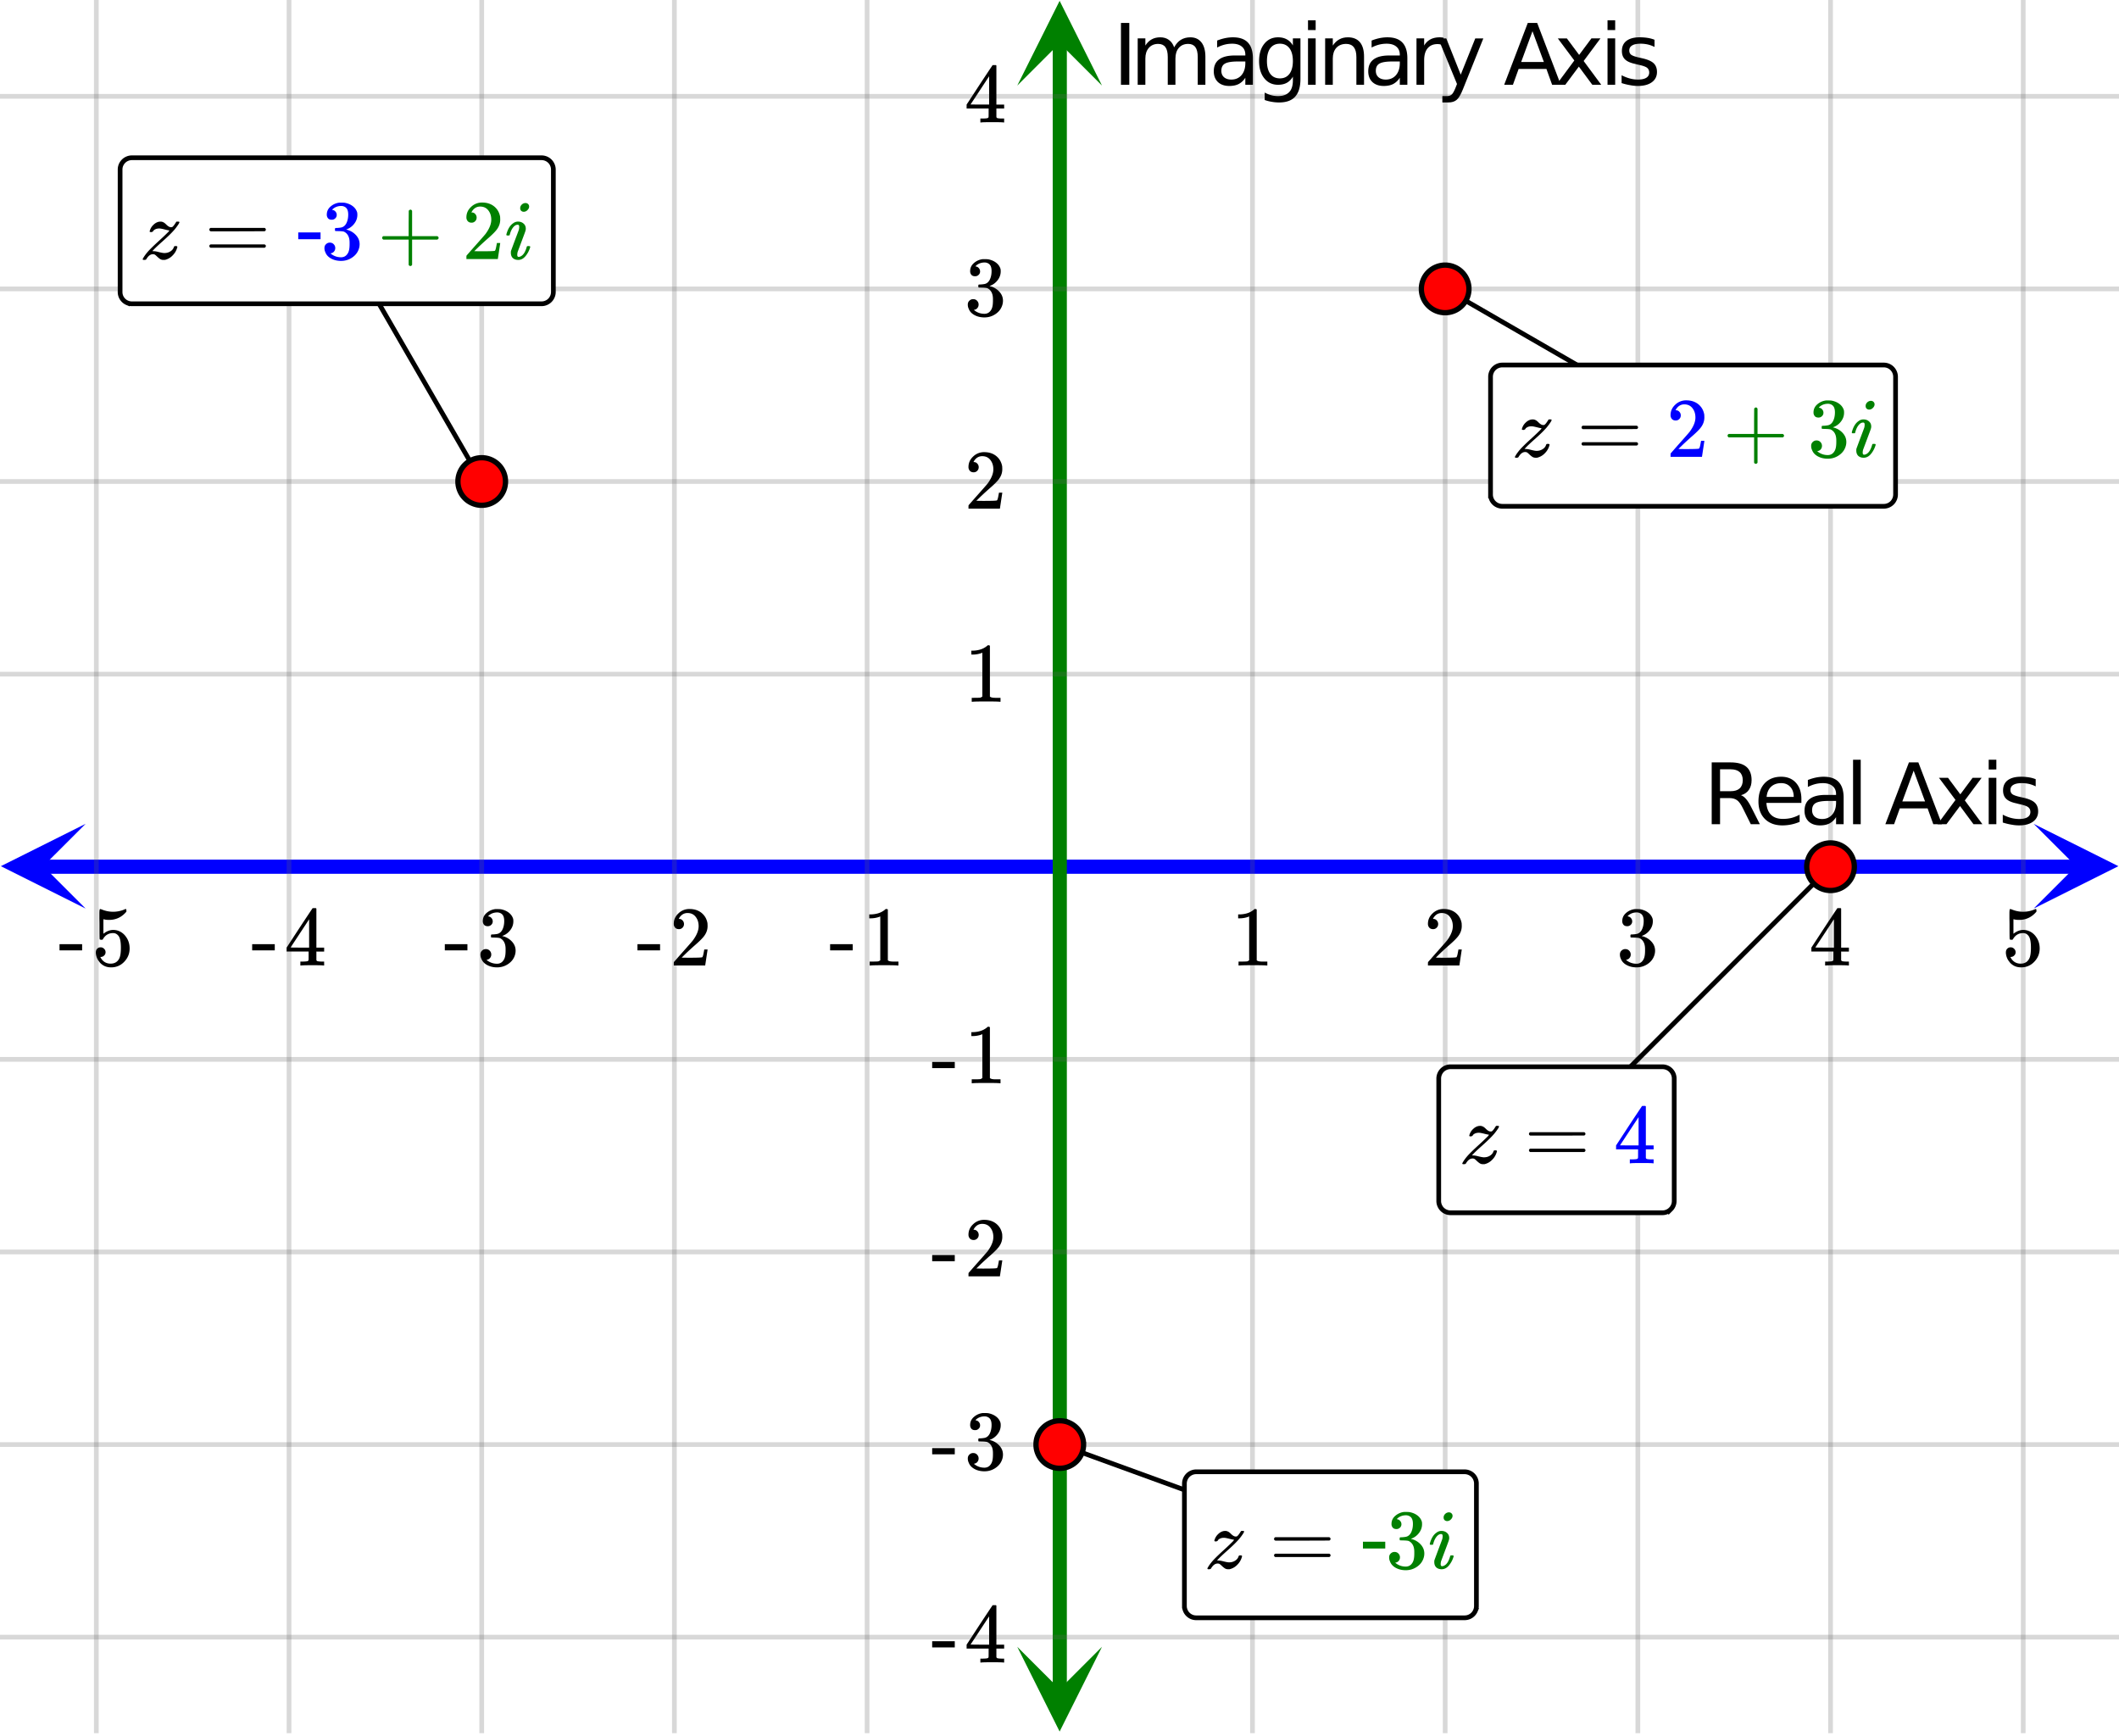 <svg xmlns="http://www.w3.org/2000/svg" xmlns:xlink="http://www.w3.org/1999/xlink" width="449.28" height="368" viewBox="0 0 336.96 276"><defs><symbol overflow="visible" id="h"><path d="M5.984-4.61c.282.094.555.305.829.626.269.312.539.746.812 1.296L8.985 0H7.546l-1.25-2.516c-.324-.664-.64-1.101-.953-1.312-.305-.219-.715-.328-1.235-.328H2.656V0H1.328v-9.828h3c1.125 0 1.961.234 2.516.703.55.469.828 1.18.828 2.125 0 .617-.149 1.133-.438 1.547-.28.406-.699.687-1.25.844zM2.656-8.733v3.484h1.672c.633 0 1.113-.145 1.438-.438.332-.3.5-.738.5-1.312 0-.57-.168-1.004-.5-1.297-.325-.289-.805-.437-1.438-.437zm0 0"/></symbol><symbol overflow="visible" id="i"><path d="M7.578-3.984v.593H2.016c.05.836.3 1.47.75 1.907.445.43 1.07.64 1.875.64.468 0 .921-.05 1.359-.156a5.827 5.827 0 0 0 1.297-.516v1.141a6.956 6.956 0 0 1-2.734.563C3.394.188 2.469-.149 1.78-.829 1.094-1.516.75-2.441.75-3.61c0-1.207.32-2.164.969-2.875.656-.707 1.535-1.063 2.64-1.063.989 0 1.77.32 2.344.953.582.637.875 1.508.875 2.61zm-1.219-.36c0-.664-.183-1.195-.546-1.593-.368-.395-.844-.594-1.438-.594-.68 0-1.219.195-1.625.578-.406.387-.64.922-.703 1.61zm0 0"/></symbol><symbol overflow="visible" id="j"><path d="M4.625-3.703c-.98 0-1.664.117-2.047.344-.375.218-.562.601-.562 1.14 0 .43.14.766.421 1.016.29.25.676.375 1.157.375.676 0 1.219-.235 1.625-.703.406-.477.61-1.114.61-1.907v-.265zm2.406-.5V0H5.828v-1.125a2.75 2.75 0 0 1-1.047 1c-.406.207-.906.313-1.5.313-.761 0-1.367-.208-1.812-.625C1.03-.863.812-1.43.812-2.141c0-.832.274-1.457.829-1.875.55-.425 1.379-.64 2.484-.64h1.703v-.125c0-.551-.183-.977-.547-1.282-.367-.312-.883-.468-1.547-.468-.43 0-.84.054-1.234.156a5.593 5.593 0 0 0-1.156.453v-1.11a7.834 7.834 0 0 1 1.297-.39c.414-.082.82-.125 1.218-.125 1.063 0 1.852.277 2.375.828.532.555.797 1.39.797 2.516zm0 0"/></symbol><symbol overflow="visible" id="k"><path d="M1.266-10.25h1.218V0H1.266zm0 0"/></symbol><symbol overflow="visible" id="m"><path d="M4.61-8.516L2.811-3.625h3.61zm-.75-1.312h1.5L9.11 0H7.733l-.906-2.516H2.406L1.5 0H.11zm0 0"/></symbol><symbol overflow="visible" id="n"><path d="M7.406-7.375L4.734-3.781 7.531 0H6.11L3.97-2.89 1.813 0H.39L3.25-3.86.625-7.374h1.438L4.016-4.75l1.953-2.625zm0 0"/></symbol><symbol overflow="visible" id="o"><path d="M1.266-7.375h1.218V0H1.266zm0-2.875h1.218v1.547H1.266zm0 0"/></symbol><symbol overflow="visible" id="p"><path d="M5.969-7.156v1.14a4.708 4.708 0 0 0-1.063-.39 5.208 5.208 0 0 0-1.14-.125c-.606 0-1.059.093-1.36.281-.304.18-.453.45-.453.813 0 .28.102.507.313.671.218.157.656.309 1.312.454l.406.093c.864.188 1.473.45 1.829.782.363.335.546.804.546 1.406 0 .687-.273 1.23-.812 1.625-.543.398-1.29.594-2.234.594-.399 0-.81-.043-1.235-.126-.43-.07-.875-.18-1.344-.328v-1.25c.446.23.883.403 1.313.516.437.117.867.172 1.297.172.57 0 1.008-.094 1.312-.281.313-.196.469-.473.469-.829 0-.332-.117-.585-.344-.765-.218-.176-.703-.344-1.453-.5l-.422-.11c-.75-.156-1.293-.394-1.625-.718-.336-.32-.5-.77-.5-1.344 0-.695.242-1.234.735-1.61.5-.374 1.195-.562 2.093-.562.446 0 .868.031 1.266.094.395.062.758.164 1.094.297zm0 0"/></symbol><symbol overflow="visible" id="w"><path d="M1.328-9.828h1.328V0H1.328zm0 0"/></symbol><symbol overflow="visible" id="x"><path d="M7.016-5.953c.3-.55.66-.953 1.078-1.203.426-.258.926-.39 1.5-.39.758 0 1.347.273 1.765.812.414.53.625 1.293.625 2.28V0h-1.218v-4.406c0-.707-.125-1.235-.375-1.578-.25-.344-.633-.516-1.141-.516-.625 0-1.121.21-1.484.625-.368.418-.547.984-.547 1.703V0H6v-4.406c0-.719-.125-1.242-.375-1.578-.25-.344-.637-.516-1.156-.516-.625 0-1.121.215-1.485.64-.367.419-.546.981-.546 1.688V0h-1.22v-7.375h1.22v1.14c.28-.445.613-.773 1-.984.382-.218.843-.328 1.374-.328.532 0 .985.137 1.36.406.383.274.664.668.844 1.188zm0 0"/></symbol><symbol overflow="visible" id="y"><path d="M6.125-3.766c0-.882-.184-1.566-.547-2.046-.367-.477-.871-.72-1.516-.72-.656 0-1.167.243-1.53.72C2.175-5.332 2-4.649 2-3.767c0 .868.176 1.543.531 2.032.364.48.875.718 1.531.718.645 0 1.149-.238 1.516-.718.363-.489.547-1.164.547-2.032zM7.328-.922c0 1.258-.281 2.195-.844 2.813-.554.613-1.402.921-2.546.921-.43 0-.829-.039-1.204-.109a6.418 6.418 0 0 1-1.093-.281V1.234c.351.196.703.336 1.046.422.344.094.696.14 1.063.14.79 0 1.383-.21 1.781-.624.395-.406.594-1.031.594-1.875v-.594c-.25.438-.574.766-.969.984C4.77-.102 4.305 0 3.766 0c-.907 0-1.637-.344-2.188-1.031C1.023-1.72.75-2.63.75-3.766c0-1.144.273-2.062.828-2.75.55-.687 1.281-1.03 2.188-1.03.539 0 1.004.109 1.39.327.395.211.719.532.969.969v-1.125h1.203zm0 0"/></symbol><symbol overflow="visible" id="z"><path d="M7.406-4.453V0H6.188v-4.406c0-.696-.137-1.219-.407-1.563-.273-.351-.68-.531-1.218-.531-.657 0-1.18.21-1.563.625-.375.418-.563.984-.563 1.703V0H1.22v-7.375h1.218v1.14c.29-.437.633-.765 1.032-.984.394-.218.847-.328 1.36-.328.843 0 1.484.262 1.921.781.438.524.656 1.293.656 2.313zm0 0"/></symbol><symbol overflow="visible" id="A"><path d="M5.547-6.234a1.38 1.38 0 0 0-.453-.172 2.203 2.203 0 0 0-.532-.063c-.68 0-1.203.227-1.578.672-.367.438-.546 1.074-.546 1.906V0h-1.22v-7.375h1.22v1.14a2.469 2.469 0 0 1 1-.984c.406-.218.898-.328 1.484-.328.082 0 .176.008.281.016.102.011.211.027.328.047zm0 0"/></symbol><symbol overflow="visible" id="B"><path d="M4.344.688C4 1.563 3.66 2.133 3.328 2.405c-.324.27-.758.406-1.297.406h-.969V1.798h.72c.331 0 .585-.086.765-.25.187-.156.394-.527.625-1.11l.219-.562-2.985-7.25h1.281l2.297 5.766 2.313-5.766h1.281zm0 0"/></symbol><symbol overflow="visible" id="G"><path d="M.656-4.234h3.547v1.078H.656zm0 0"/></symbol><symbol overflow="visible" id="q"><path d="M5.61 0c-.157-.031-.872-.047-2.141-.047C2.207-.047 1.5-.03 1.344 0h-.157v-.625h.344c.52 0 .86-.008 1.016-.031.07-.008.18-.067.328-.172v-6.969c-.023 0-.059.016-.11.047a4.134 4.134 0 0 1-1.39.25h-.25v-.625h.25c.758-.02 1.39-.188 1.89-.5a2.46 2.46 0 0 0 .422-.313c.008-.03.063-.046.157-.046a.36.36 0 0 1 .234.078v8.078c.133.137.43.203.89.203h.798V0zm0 0"/></symbol><symbol overflow="visible" id="r"><path d="M1.484-5.781c-.25 0-.449-.078-.593-.235a.872.872 0 0 1-.22-.609c0-.645.243-1.195.735-1.656a2.46 2.46 0 0 1 1.766-.703c.77 0 1.41.21 1.922.625.508.418.82.964.937 1.64.008.168.016.32.016.453 0 .524-.156 1.012-.469 1.47-.25.374-.758.89-1.516 1.546-.324.281-.777.695-1.359 1.234l-.781.766 1.016.016c1.414 0 2.164-.024 2.25-.079.039-.007.085-.101.14-.28.031-.095.094-.4.188-.923v-.03h.53v.03l-.374 2.47V0h-5v-.25c0-.188.008-.29.031-.313.008-.007.383-.437 1.125-1.28.977-1.095 1.61-1.813 1.89-2.157.602-.82.907-1.57.907-2.25 0-.594-.156-1.086-.469-1.484-.312-.407-.746-.61-1.297-.61-.523 0-.945.235-1.265.703-.024.032-.047.079-.078.141a.274.274 0 0 0-.047.078c0 .012.02.016.062.016a.68.68 0 0 1 .547.25.801.801 0 0 1 .219.562c0 .23-.078.422-.235.578a.76.76 0 0 1-.578.235zm0 0"/></symbol><symbol overflow="visible" id="s"><path d="M1.719-6.25c-.25 0-.446-.07-.578-.219a.863.863 0 0 1-.204-.593c0-.508.196-.938.594-1.282a2.566 2.566 0 0 1 1.407-.625h.203c.312 0 .507.008.593.016.301.043.602.137.907.281.593.305.968.727 1.125 1.266.02.093.03.218.03.375 0 .523-.167.996-.5 1.422-.323.418-.73.714-1.218.89-.055.024-.055.04 0 .047.008 0 .05.012.125.031.55.157 1.016.446 1.39.86.376.418.563.89.563 1.422 0 .367-.086.718-.25 1.062-.218.461-.574.84-1.062 1.14-.492.302-1.04.454-1.64.454-.595 0-1.122-.125-1.579-.375-.46-.25-.766-.586-.922-1.016a1.45 1.45 0 0 1-.14-.656c0-.25.082-.453.25-.61a.831.831 0 0 1 .609-.25c.25 0 .453.087.61.25.163.169.25.372.25.61 0 .21-.063.39-.188.547a.768.768 0 0 1-.469.281l-.094.031c.489.407 1.047.61 1.672.61.5 0 .875-.239 1.125-.719.156-.29.234-.742.234-1.36v-.265c0-.852-.292-1.426-.875-1.719-.124-.05-.398-.082-.812-.093l-.563-.016-.046-.031c-.024-.02-.032-.086-.032-.204 0-.113.008-.18.032-.203.03-.03.054-.046.078-.046.25 0 .508-.02.781-.063.395-.05.695-.27.906-.656.207-.395.313-.867.313-1.422 0-.582-.157-.973-.469-1.172a1.131 1.131 0 0 0-.64-.188c-.45 0-.844.122-1.188.36l-.125.094a.671.671 0 0 0-.094.109l-.047.047a.88.88 0 0 0 .094.031c.176.024.328.11.453.266.125.148.188.32.188.515a.715.715 0 0 1-.235.547.76.76 0 0 1-.562.219zm0 0"/></symbol><symbol overflow="visible" id="t"><path d="M6.234 0c-.125-.031-.71-.047-1.75-.047-1.074 0-1.671.016-1.796.047h-.126v-.625h.422c.383-.008.618-.031.704-.063a.286.286 0 0 0 .171-.14c.008-.008.016-.25.016-.719v-.672h-3.5v-.625l2.031-3.11A431.58 431.58 0 0 1 4.5-9.108c.02-.008.113-.016.281-.016h.25l.078.078v6.203h1.235v.625H5.109V-.89a.25.25 0 0 0 .079.157c.07.062.328.101.765.109h.39V0zm-2.28-2.844v-4.5L1-2.859l1.469.015zm0 0"/></symbol><symbol overflow="visible" id="u"><path d="M1.438-2.89a.72.72 0 0 1 .546.234.72.72 0 0 1 .235.547c0 .21-.078.386-.235.53a.73.73 0 0 1-.515.22h-.094l.047.062c.133.293.336.531.61.719.28.187.609.281.984.281.644 0 1.101-.27 1.375-.812.175-.332.265-.907.265-1.72 0-.925-.125-1.55-.375-1.874-.23-.3-.515-.453-.86-.453-.698 0-1.23.308-1.593.922a.312.312 0 0 1-.094.125.761.761 0 0 1-.203.015c-.148 0-.23-.031-.25-.093-.023-.032-.031-.817-.031-2.36 0-.258-.008-.57-.016-.937v-.72c0-.5.032-.75.094-.75a.047.047 0 0 1 .047-.03l.25.078a4.646 4.646 0 0 0 3.625-.016.402.402 0 0 1 .172-.062c.07 0 .11.086.11.25v.171C4.8-7.686 3.878-7.25 2.765-7.25c-.282 0-.532-.023-.75-.078l-.141-.031v2.312c.508-.406 1.035-.61 1.578-.61.164 0 .348.024.547.063.602.157 1.094.5 1.469 1.032.383.523.578 1.14.578 1.859 0 .812-.29 1.515-.86 2.11-.562.593-1.261.89-2.093.89C2.52.297 2.035.14 1.64-.172a1.618 1.618 0 0 1-.438-.453C.93-.945.758-1.348.687-1.828c0-.02-.007-.055-.015-.11v-.14c0-.25.07-.445.219-.594a.745.745 0 0 1 .546-.219zm0 0"/></symbol><symbol overflow="visible" id="v"><path d="M.14-2.406v-.985h3.594v.985zm0 0"/></symbol><symbol overflow="visible" id="D"><path d="M.75-4.672c0-.125.063-.219.188-.281H9.53c.133.062.203.156.203.281 0 .094-.062.18-.187.25l-4.281.016H.969C.82-4.457.75-4.546.75-4.672zm0 2.61c0-.133.07-.223.219-.266h8.578a.249.249 0 0 0 .062.047l.063.047c.02.011.035.039.047.078.008.031.015.062.015.094 0 .117-.07.203-.203.265H.937C.813-1.859.75-1.945.75-2.063zm0 0"/></symbol><symbol overflow="visible" id="E"><path d="M.938-3.094C.813-3.164.75-3.258.75-3.375c0-.113.063-.203.188-.266h4.03v-2.015l.016-2.032c.094-.113.18-.171.266-.171.113 0 .203.07.266.203v4.015H9.53c.133.075.203.168.203.282 0 .105-.07.195-.203.265H5.516V.922c-.063.125-.157.187-.282.187-.117 0-.203-.062-.265-.187v-4.016zm0 0"/></symbol><symbol overflow="visible" id="C"><path d="M.547.14C.492.087.469.05.469.032c0-.039.023-.097.078-.172.144-.27.379-.597.703-.984.383-.438 1.031-1.066 1.938-1.89a38.025 38.025 0 0 0 1.39-1.329c.113-.144.145-.218.094-.218-.106 0-.34-.047-.703-.141-.399-.102-.684-.156-.86-.156-.261 0-.48.046-.656.14-.18.086-.293.196-.344.328-.125.075-.21.11-.25.11-.187 0-.28-.032-.28-.094 0-.05.015-.117.046-.203.113-.344.305-.64.578-.89.27-.259.567-.415.89-.47.102-.007.177-.015.22-.015.132 0 .257.027.374.078.126.055.211.105.266.156.063.043.156.125.281.25.282.274.52.407.72.407.07 0 .132-.004.187-.016.144-.07.343-.313.593-.719.063-.101.102-.156.125-.156h.375c.051.055.079.086.079.094 0 .043-.043.136-.125.28-.18.282-.391.575-.641.876-.406.48-1.047 1.11-1.922 1.89-.719.637-1.21 1.102-1.469 1.391L2-1.266l.203.016c.195 0 .453.043.766.125.457.117.77.172.937.172.364 0 .688-.086.969-.266.281-.176.46-.398.547-.672.031-.082.062-.129.094-.14.03-.02.097-.031.203-.031.176 0 .265.046.265.14l-.03.11a2.754 2.754 0 0 1-.735 1.25A2.425 2.425 0 0 1 3.984.14H3.75a.93.93 0 0 1-.422-.094c-.125-.063-.297-.192-.515-.39-.2-.196-.34-.317-.422-.36a.633.633 0 0 0-.297-.063c-.399 0-.75.274-1.063.813C.977.109.88.14.734.14zm0 0"/></symbol><symbol overflow="visible" id="F"><path d="M2.484-8.094c0-.207.082-.394.25-.562a.855.855 0 0 1 .594-.25c.164 0 .3.054.406.156a.534.534 0 0 1 .172.406c0 .2-.09.387-.265.563-.18.18-.375.265-.594.265a.576.576 0 0 1-.406-.156c-.106-.101-.157-.242-.157-.422zM2.172.141c-.356 0-.64-.102-.86-.297C1.103-.363 1-.645 1-1c0-.156.008-.258.031-.313 0-.007.203-.562.61-1.656.414-1.094.625-1.648.625-1.672.039-.144.062-.304.062-.484 0-.219-.074-.328-.219-.328h-.03c-.22 0-.43.105-.626.312-.281.305-.492.727-.625 1.266 0 .012-.008.027-.015.047a.188.188 0 0 1-.032.047l-.015.015c-.012.012-.028.016-.047.016h-.36C.305-3.8.281-3.836.281-3.86a.97.97 0 0 1 .047-.203c.227-.769.567-1.304 1.016-1.609a1.28 1.28 0 0 1 .781-.281c.363 0 .66.105.89.312.239.2.36.477.36.829 0 .117-.027.25-.078.406 0 .023-.203.574-.61 1.656l-.609 1.625a2.28 2.28 0 0 0-.062.438c0 .23.07.343.218.343a.659.659 0 0 0 .344-.094c.395-.187.703-.656.922-1.406.031-.113.055-.176.078-.187.02-.02.094-.031.219-.031.082 0 .14.007.172.015.031 0 .054.012.078.031.02.012.031.043.031.094 0 .031-.016.09-.047.172a3.884 3.884 0 0 1-.734 1.328c-.324.375-.7.563-1.125.563zm0 0"/></symbol><clipPath id="a"><path d="M0 0h336.96v275.59H0zm0 0"/></clipPath><clipPath id="b"><path d="M.137 130.996H14V145H.137zm0 0"/></clipPath><clipPath id="c"><path d="M323.387 130.996h13.574V145h-13.574zm0 0"/></clipPath><clipPath id="d"><path d="M14 0h309v275.59H14zm0 0"/></clipPath><clipPath id="e"><path d="M161.762 261H176v14.328h-14.238zm0 0"/></clipPath><clipPath id="f"><path d="M161.762 0H176v13.61h-14.238zm0 0"/></clipPath><clipPath id="g"><path d="M0 14h336.96v247H0zm0 0"/></clipPath></defs><g clip-path="url(#a)" fill="#fff"><path d="M0 0h337v275.59H0zm0 0"/><path d="M0 0h337v275.59H0zm0 0"/></g><path d="M8.998 183.999h432.004" transform="scale(.749 .749)" fill="none" stroke-width="3" stroke="#00f"/><g clip-path="url(#b)"><path d="M13.613 130.996L.137 137.73l13.476 6.739-6.738-6.739zm0 0" fill="#00f"/></g><g clip-path="url(#c)"><path d="M323.387 130.996l13.476 6.734-13.476 6.739 6.738-6.739zm0 0" fill="#00f"/></g><g clip-path="url(#d)"><path d="M265.91 0v367.998M306.82 0v367.998M347.728 0v367.998M388.639 0v367.998M429.547 0v367.998M184.09 0v367.998M143.18 0v367.998M102.272 0v367.998M61.361 0v367.998M20.453 0v367.998" transform="scale(.749 .749)" fill="none" stroke-linecap="round" stroke-linejoin="round" stroke="#666" stroke-opacity=".251"/></g><path d="M225 359.001v-350" transform="scale(.749 .749)" fill="none" stroke-width="3" stroke="green"/><g clip-path="url(#e)"><path d="M161.762 261.855l6.738 13.473 6.738-13.473-6.738 6.735zm0 0" fill="green"/></g><g clip-path="url(#f)"><path d="M161.762 13.61L168.5.132l6.738 13.476-6.738-6.738zm0 0" fill="green"/></g><g clip-path="url(#g)"><path d="M0 143.112h450M0 102.22h450M0 61.333h450M0 20.446h450M0 224.891h450M0 265.778h450M0 306.665h450M0 347.557h450" transform="scale(.749 .749)" fill="none" stroke-linecap="round" stroke-linejoin="round" stroke="#666" stroke-opacity=".251"/></g><path d="M306.82 61.333l53.14 30.67M102.271 102.22l-30.68-53.114M225 306.665l57.664 20.978M388.638 183.999l-57.856 57.826" transform="scale(.749 .749)" fill="none" stroke-width="1.012" stroke="#000"/><path d="M311.868 61.333c0 .668-.13 1.315-.386 1.93a4.914 4.914 0 0 1-1.095 1.64c-.47.474-1.017.84-1.638 1.095a5.023 5.023 0 0 1-3.865 0 5.019 5.019 0 0 1-1.638-1.096 4.914 4.914 0 0 1-1.095-1.638 4.998 4.998 0 0 1-.381-1.931c0-.668.125-1.315.38-1.93a4.967 4.967 0 0 1 1.096-1.64 5.019 5.019 0 0 1 1.638-1.095 5.023 5.023 0 0 1 3.865 0c.62.255 1.168.62 1.638 1.096.475.474.84 1.017 1.095 1.638.256.616.386 1.263.386 1.931zm0 0M107.32 102.22a5.024 5.024 0 0 1-3.114 4.665c-.62.261-1.262.386-1.935.386a4.903 4.903 0 0 1-1.93-.386 5.021 5.021 0 0 1-2.733-2.73 5.03 5.03 0 0 1 0-3.866 5.021 5.021 0 0 1 1.096-1.639 4.911 4.911 0 0 1 1.637-1.095 4.992 4.992 0 0 1 1.93-.381 5.018 5.018 0 0 1 3.573 1.476 5.021 5.021 0 0 1 1.476 3.57zm0 0M230.05 306.665c0 .673-.126 1.315-.387 1.936a5.09 5.09 0 0 1-1.09 1.639 5.053 5.053 0 0 1-1.643 1.09 5.042 5.042 0 0 1-3.865 0 5.087 5.087 0 0 1-1.638-1.09 5.09 5.09 0 0 1-1.09-1.639 4.934 4.934 0 0 1-.386-1.936c0-.668.125-1.31.386-1.93a5.034 5.034 0 0 1 2.728-2.735 5.037 5.037 0 0 1 1.935-.381c.668 0 1.314.125 1.93.38a5.034 5.034 0 0 1 2.733 2.734c.261.622.386 1.264.386 1.932zm0 0M393.687 183.999a5.03 5.03 0 0 1-1.48 3.57 4.964 4.964 0 0 1-1.639 1.095 5.023 5.023 0 0 1-3.865 0 5.019 5.019 0 0 1-1.638-1.096 5.03 5.03 0 0 1-1.095-5.5 4.967 4.967 0 0 1 1.095-1.638 5.019 5.019 0 0 1 1.638-1.096 5.023 5.023 0 0 1 3.865 0c.62.255 1.163.62 1.638 1.096.475.474.84 1.017 1.095 1.638.256.616.386 1.263.386 1.931zm0 0" transform="scale(.749 .749)" fill="red" stroke-width="1.125" stroke="#000"/><use xlink:href="#h" x="270.864" y="131.056"/><use xlink:href="#i" x="278.877" y="131.056"/><use xlink:href="#j" x="286.141" y="131.056"/><use xlink:href="#k" x="293.405" y="131.056"/><use xlink:href="#l" x="296.176" y="131.056"/><use xlink:href="#m" x="299.696" y="131.056"/><use xlink:href="#n" x="307.709" y="131.056"/><use xlink:href="#o" x="314.973" y="131.056"/><use xlink:href="#p" x="317.744" y="131.056"/><use xlink:href="#q" x="195.764" y="153.522"/><use xlink:href="#r" x="226.398" y="153.522"/><use xlink:href="#s" x="257.033" y="153.522"/><use xlink:href="#t" x="287.667" y="153.522"/><use xlink:href="#u" x="318.301" y="153.522"/><use xlink:href="#v" x="131.863" y="153.522"/><use xlink:href="#q" x="137.105" y="153.522"/><use xlink:href="#v" x="101.229" y="153.522"/><use xlink:href="#r" x="106.471" y="153.522"/><use xlink:href="#v" x="70.594" y="153.522"/><use xlink:href="#s" x="75.837" y="153.522"/><use xlink:href="#v" x="39.96" y="153.522"/><use xlink:href="#t" x="45.202" y="153.522"/><use xlink:href="#v" x="9.326" y="153.522"/><use xlink:href="#u" x="14.568" y="153.522"/><use xlink:href="#w" x="176.925" y="13.48"/><use xlink:href="#x" x="179.696" y="13.48"/><use xlink:href="#j" x="192.202" y="13.48"/><use xlink:href="#y" x="199.467" y="13.48"/><use xlink:href="#o" x="206.731" y="13.48"/><use xlink:href="#z" x="209.502" y="13.48"/><use xlink:href="#j" x="216.766" y="13.48"/><use xlink:href="#A" x="224.03" y="13.48"/><use xlink:href="#B" x="228.299" y="13.48"/><use xlink:href="#l" x="235.563" y="13.48"/><use xlink:href="#m" x="239.083" y="13.48"/><use xlink:href="#n" x="247.096" y="13.48"/><use xlink:href="#o" x="254.36" y="13.48"/><use xlink:href="#p" x="257.131" y="13.48"/><use xlink:href="#q" x="153.335" y="111.584"/><use xlink:href="#r" x="153.335" y="80.88"/><use xlink:href="#s" x="153.335" y="50.176"/><use xlink:href="#t" x="153.335" y="19.471"/><use xlink:href="#v" x="148.093" y="172.244"/><use xlink:href="#q" x="153.335" y="172.244"/><use xlink:href="#v" x="148.093" y="202.949"/><use xlink:href="#r" x="153.335" y="202.949"/><use xlink:href="#v" x="148.093" y="233.653"/><use xlink:href="#s" x="153.335" y="233.653"/><use xlink:href="#v" x="148.093" y="264.358"/><use xlink:href="#t" x="153.335" y="264.358"/><path d="M237.023 78.633V59.91a1.88 1.88 0 0 1 .547-1.324 1.88 1.88 0 0 1 1.324-.547h60.66c.25 0 .489.047.72.14.226.098.43.231.605.407a1.884 1.884 0 0 1 .55 1.324v18.723a1.889 1.889 0 0 1-.55 1.324 1.856 1.856 0 0 1-1.324.547h-60.66a1.88 1.88 0 0 1-1.325-.547 1.92 1.92 0 0 1-.406-.605 1.885 1.885 0 0 1-.14-.72zm0 0" fill="#fff" stroke="#000" stroke-width=".749"/><use xlink:href="#C" x="240.428" y="72.642"/><use xlink:href="#D" x="250.749" y="72.642"/><use xlink:href="#r" x="264.978" y="72.642" fill="#00f"/><use xlink:href="#E" x="273.965" y="72.642" fill="green"/><use xlink:href="#s" x="287.445" y="72.642" fill="green"/><use xlink:href="#F" x="294.185" y="72.642" fill="green"/><path d="M19.098 46.43V26.96c0-.25.047-.487.14-.718.098-.226.23-.43.407-.605.175-.176.378-.313.609-.407.226-.093.465-.144.715-.144H86.12a1.889 1.889 0 0 1 1.324.55 1.889 1.889 0 0 1 .55 1.324l.001 19.47a1.889 1.889 0 0 1-.55 1.324 1.889 1.889 0 0 1-1.324.55H20.968c-.25 0-.489-.05-.715-.144a1.832 1.832 0 0 1-.61-.406 1.92 1.92 0 0 1-.406-.606 1.885 1.885 0 0 1-.14-.718zm0 0" fill="#fff" stroke="#000" stroke-width=".749"/><use xlink:href="#C" x="22.221" y="41.189"/><use xlink:href="#D" x="32.542" y="41.189"/><use xlink:href="#G" x="46.77" y="41.189" fill="#00f"/><use xlink:href="#s" x="51.03" y="41.189" fill="#00f"/><use xlink:href="#E" x="60.016" y="41.189" fill="green"/><use xlink:href="#r" x="73.496" y="41.189" fill="green"/><use xlink:href="#F" x="80.236" y="41.189" fill="green"/><path d="M188.344 255.371v-19.473a1.884 1.884 0 0 1 1.156-1.726c.23-.098.469-.145.719-.145h42.687c.246 0 .485.047.715.145a1.866 1.866 0 0 1 1.156 1.726v19.473c0 .25-.047.488-.144.715a1.877 1.877 0 0 1-1.012 1.016 1.88 1.88 0 0 1-.715.14H190.22c-.25 0-.489-.047-.719-.14a1.92 1.92 0 0 1-.605-.407 1.832 1.832 0 0 1-.407-.61 1.855 1.855 0 0 1-.144-.714zm0 0" fill="#fff" stroke="#000" stroke-width=".749"/><use xlink:href="#C" x="191.528" y="249.38"/><use xlink:href="#D" x="201.849" y="249.38"/><use xlink:href="#G" x="216.078" y="249.38" fill="green"/><use xlink:href="#s" x="220.337" y="249.38" fill="green"/><use xlink:href="#F" x="227.077" y="249.38" fill="green"/><path d="M228.785 190.965v-19.469a1.908 1.908 0 0 1 .547-1.324 1.88 1.88 0 0 1 1.324-.547h33.703c.246 0 .485.047.715.14.23.094.434.231.606.407.175.176.312.379.406.605.098.23.144.47.144.72v19.468c0 .25-.046.488-.144.719-.094.23-.23.43-.406.605a1.778 1.778 0 0 1-.606.406c-.23.098-.469.145-.715.145h-33.703c-.246 0-.484-.047-.715-.145a1.866 1.866 0 0 1-1.012-1.012 1.818 1.818 0 0 1-.144-.718zm0 0" fill="#fff" stroke="#000" stroke-width=".749"/><use xlink:href="#C" x="232.062" y="184.976"/><use xlink:href="#D" x="242.383" y="184.976"/><use xlink:href="#t" x="256.611" y="184.976" fill="#00f"/></svg>